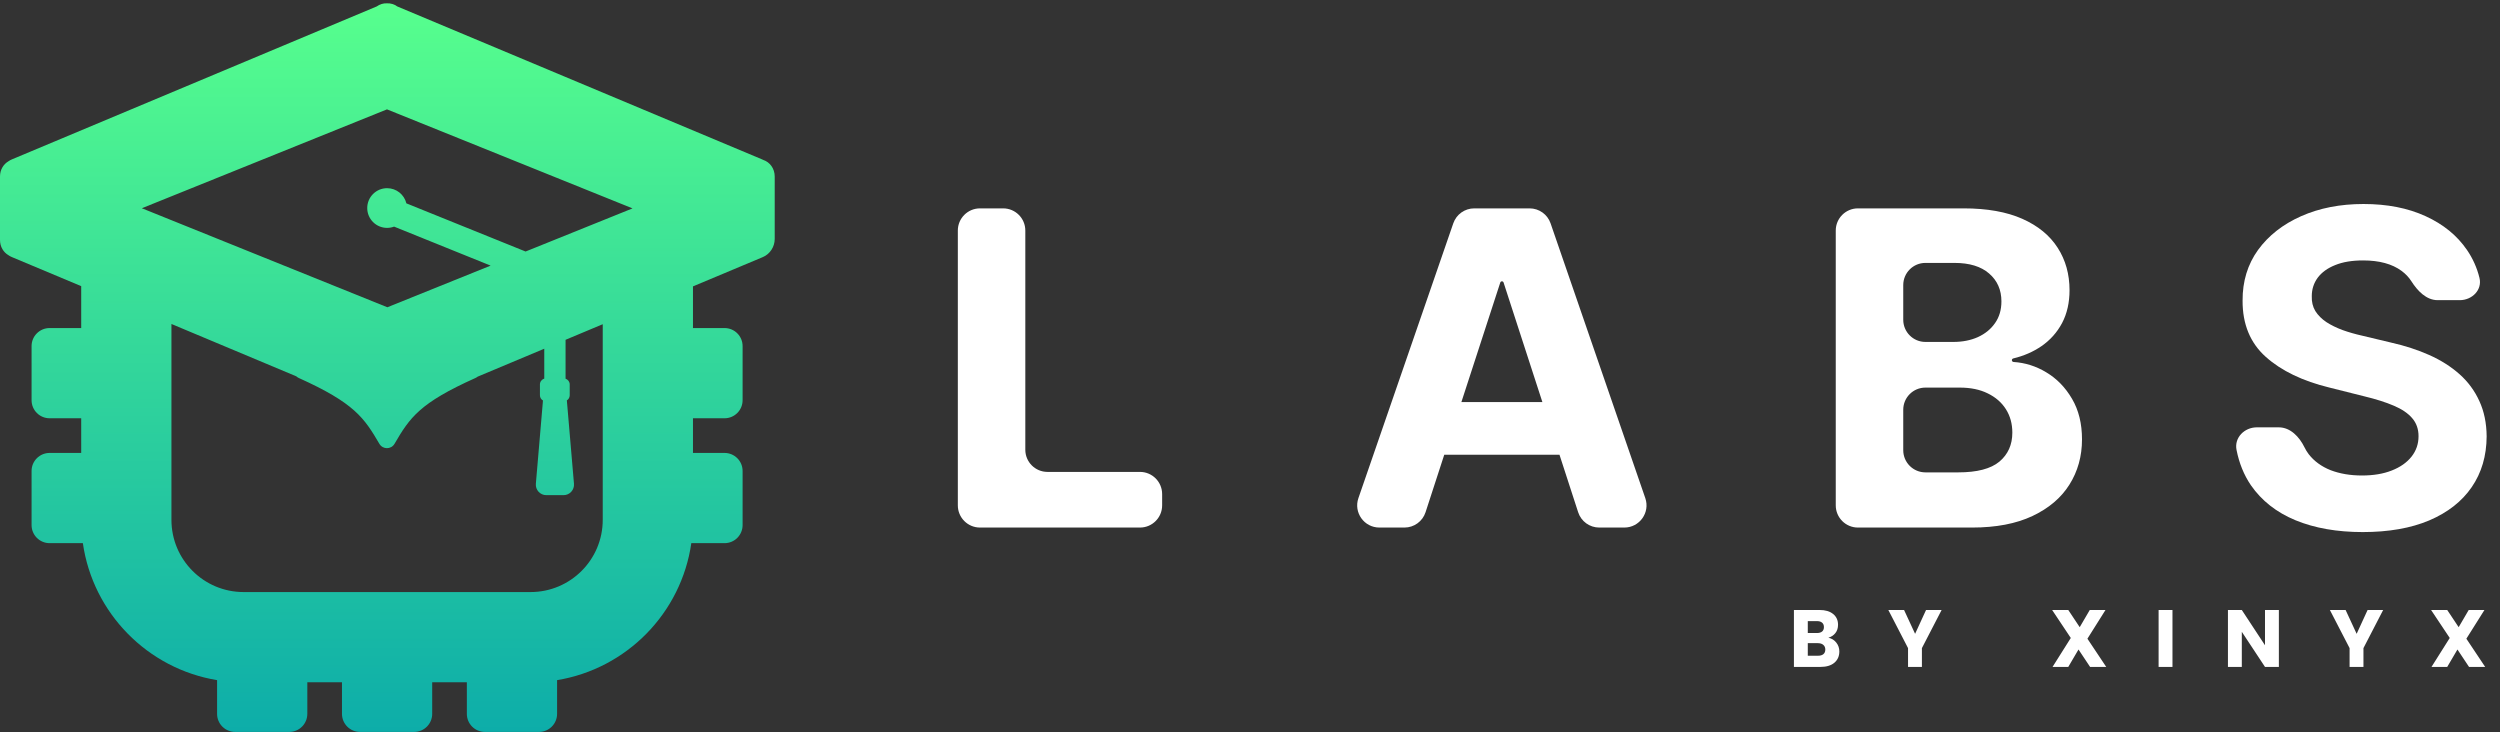 <svg width="181" height="53" viewBox="0 0 181 53" fill="none" xmlns="http://www.w3.org/2000/svg">
<rect x="0" y="0" width="181" height="53" fill="#333333" stroke="none"/>
<path fill-rule="evenodd" clip-rule="evenodd" d="M27.275 0.466L0.86 11.54C0.771 11.577 0.687 11.624 0.61 11.678C0.25 11.888 1.02434e-05 12.288 1.0148e-05 12.781L1.01353e-05 12.847C3.38005e-06 12.849 -1.72794e-10 12.851 0 12.852L4.38294e-07 17.372C4.86089e-07 17.865 0.25 18.265 0.61 18.475C0.687 18.529 0.771 18.576 0.86 18.613L5.879 20.717V23.751H3.593C2.871 23.751 2.286 24.336 2.286 25.057L2.286 28.977C2.286 29.698 2.871 30.283 3.593 30.283H5.879V32.792H3.593C2.871 32.792 2.286 33.377 2.286 34.098L2.286 38.018C2.286 38.74 2.871 39.325 3.593 39.325H5.999C6.726 44.391 10.684 48.415 15.717 49.242V51.684C15.717 52.406 16.302 52.991 17.024 52.991H20.943C21.665 52.991 22.25 52.406 22.25 51.684V49.398H24.759V51.684C24.759 52.406 25.343 52.991 26.065 52.991H29.985C30.706 52.991 31.291 52.406 31.291 51.684V49.398H33.8V51.684C33.8 52.406 34.385 52.991 35.106 52.991H39.026C39.748 52.991 40.333 52.406 40.333 51.684V49.242C45.366 48.415 49.324 44.391 50.051 39.325H52.457C53.179 39.325 53.764 38.74 53.764 38.018V34.098C53.764 33.377 53.179 32.792 52.457 32.792H50.171V30.283H52.457C53.179 30.283 53.764 29.698 53.764 28.977V25.057C53.764 24.336 53.179 23.751 52.457 23.751H50.171V20.734L55.23 18.613C55.744 18.397 56.089 17.87 56.089 17.301V12.781C56.089 12.194 55.735 11.738 55.261 11.579C55.234 11.565 55.206 11.552 55.177 11.54L28.762 0.466C28.55 0.31 28.289 0.229 28.018 0.24C27.748 0.229 27.487 0.31 27.275 0.466ZM45.795 15.087L28.018 7.918L10.268 15.077L28.045 22.246L35.521 19.231L28.532 16.407C28.375 16.467 28.203 16.499 28.025 16.499C27.231 16.499 26.588 15.856 26.588 15.062C26.588 14.268 27.231 13.625 28.025 13.625C28.702 13.625 29.27 14.093 29.422 14.723L38.052 18.21L45.795 15.087ZM21.45 27.245L12.412 23.456V37.64C12.412 40.526 14.752 42.865 17.638 42.865H38.412C41.298 42.865 43.638 40.526 43.638 37.639V23.473L40.947 24.601V27.418C41.121 27.476 41.247 27.64 41.247 27.834V28.617C41.247 28.775 41.164 28.912 41.04 28.99L41.556 35.027C41.593 35.469 41.245 35.849 40.801 35.849H39.551C39.107 35.849 38.758 35.469 38.796 35.027L39.311 28.997C39.18 28.922 39.091 28.78 39.091 28.617V27.834C39.091 27.635 39.224 27.467 39.405 27.414V25.247L34.581 27.27C34.535 27.307 34.483 27.34 34.424 27.366C30.387 29.174 29.67 30.232 28.567 32.127C28.32 32.553 27.714 32.555 27.465 32.13C26.369 30.256 25.663 29.182 21.638 27.369C21.565 27.336 21.502 27.294 21.45 27.245Z" fill="url(#paint0_linear_1_679)"/>
<path d="M70.952 38.195C70.066 38.195 69.347 37.476 69.347 36.589V16.691C69.347 15.805 70.066 15.086 70.952 15.086H72.627C73.514 15.086 74.233 15.805 74.233 16.691V32.561C74.233 33.448 74.951 34.166 75.838 34.166H82.534C83.421 34.166 84.139 34.885 84.139 35.772V36.589C84.139 37.476 83.421 38.195 82.534 38.195H70.952Z" fill="white"/>
<path d="M103.21 37.086C102.995 37.747 102.379 38.195 101.683 38.195H99.867C98.764 38.195 97.989 37.108 98.349 36.065L105.218 16.168C105.441 15.52 106.051 15.086 106.736 15.086H110.743C111.428 15.086 112.037 15.521 112.261 16.168L119.12 36.066C119.479 37.108 118.705 38.195 117.602 38.195H115.785C115.089 38.195 114.473 37.747 114.258 37.085L108.858 20.453C108.841 20.401 108.793 20.367 108.739 20.367C108.686 20.367 108.638 20.401 108.621 20.452L103.21 37.086ZM102.522 30.717C102.522 29.83 103.241 29.111 104.128 29.111H113.284C114.17 29.111 114.889 29.83 114.889 30.717V31.32C114.889 32.206 114.17 32.925 113.284 32.925H104.128C103.241 32.925 102.522 32.206 102.522 31.32V30.717Z" fill="white"/>
<path d="M134.514 38.195C133.628 38.195 132.909 37.476 132.909 36.589V16.691C132.909 15.805 133.628 15.086 134.514 15.086H142.161C143.861 15.086 145.279 15.338 146.415 15.842C147.551 16.346 148.405 17.046 148.977 17.941C149.548 18.828 149.834 19.851 149.834 21.01C149.834 21.912 149.654 22.706 149.293 23.391C148.931 24.068 148.435 24.624 147.803 25.061C147.205 25.471 146.524 25.768 145.759 25.951C145.701 25.965 145.659 26.017 145.659 26.077C145.659 26.146 145.713 26.202 145.782 26.207C146.616 26.261 147.399 26.507 148.13 26.945C148.905 27.404 149.533 28.047 150.015 28.874C150.496 29.694 150.737 30.672 150.737 31.808C150.737 33.034 150.432 34.129 149.823 35.092C149.221 36.047 148.33 36.803 147.149 37.36C145.968 37.916 144.512 38.195 142.782 38.195H134.514ZM137.795 32.595C137.795 33.481 138.513 34.2 139.4 34.2H141.778C143.139 34.2 144.132 33.941 144.757 33.422C145.381 32.895 145.693 32.196 145.693 31.323C145.693 30.683 145.539 30.119 145.23 29.63C144.922 29.141 144.482 28.758 143.91 28.48C143.346 28.201 142.673 28.062 141.891 28.062H139.4C138.513 28.062 137.795 28.781 137.795 29.667V32.595ZM137.795 23.15C137.795 24.037 138.513 24.756 139.4 24.756H141.417C142.086 24.756 142.68 24.639 143.199 24.406C143.726 24.165 144.14 23.827 144.441 23.391C144.749 22.954 144.903 22.431 144.903 21.822C144.903 20.987 144.606 20.314 144.012 19.802C143.425 19.291 142.59 19.035 141.507 19.035H139.4C138.513 19.035 137.795 19.754 137.795 20.641V23.15Z" fill="white"/>
<path d="M176.489 21.732C175.663 21.732 175.028 21.059 174.584 20.363C174.401 20.076 174.163 19.825 173.872 19.611C173.188 19.107 172.259 18.855 171.085 18.855C170.288 18.855 169.615 18.967 169.065 19.193C168.516 19.411 168.095 19.716 167.802 20.107C167.516 20.498 167.373 20.942 167.373 21.439C167.358 21.852 167.444 22.213 167.632 22.522C167.828 22.83 168.095 23.097 168.434 23.323C168.772 23.541 169.163 23.733 169.607 23.898C170.051 24.056 170.525 24.192 171.029 24.305L173.105 24.801C174.113 25.027 175.038 25.328 175.881 25.704C176.723 26.08 177.453 26.543 178.07 27.092C178.687 27.641 179.164 28.288 179.503 29.032C179.849 29.777 180.026 30.631 180.033 31.594C180.026 33.008 179.665 34.234 178.95 35.272C178.243 36.303 177.22 37.104 175.881 37.676C174.549 38.24 172.943 38.522 171.063 38.522C169.197 38.522 167.572 38.236 166.188 37.664C164.812 37.093 163.736 36.246 162.961 35.126C162.46 34.388 162.114 33.536 161.924 32.571C161.75 31.687 162.495 30.939 163.396 30.939H164.981C165.826 30.939 166.473 31.627 166.844 32.385C166.93 32.561 167.031 32.726 167.147 32.88C167.546 33.392 168.076 33.779 168.738 34.042C169.408 34.298 170.164 34.426 171.006 34.426C171.834 34.426 172.552 34.306 173.161 34.065C173.778 33.824 174.256 33.489 174.594 33.061C174.933 32.632 175.102 32.139 175.102 31.582C175.102 31.063 174.948 30.627 174.64 30.273C174.339 29.92 173.895 29.619 173.308 29.371C172.729 29.123 172.018 28.897 171.176 28.694L168.659 28.062C166.711 27.588 165.173 26.847 164.044 25.839C162.916 24.831 162.356 23.473 162.363 21.766C162.356 20.367 162.728 19.144 163.48 18.099C164.24 17.053 165.282 16.237 166.606 15.65C167.93 15.063 169.434 14.77 171.119 14.77C172.834 14.77 174.331 15.063 175.61 15.65C176.896 16.237 177.897 17.053 178.611 18.099C179.032 18.714 179.333 19.386 179.513 20.116C179.729 20.987 178.982 21.732 178.085 21.732H176.489Z" fill="white"/>
<path d="M132.375 46.171C132.614 46.222 132.806 46.341 132.951 46.529C133.095 46.713 133.168 46.925 133.168 47.163C133.168 47.508 133.046 47.782 132.804 47.986C132.565 48.185 132.23 48.285 131.8 48.285H129.88V44.163H131.735C132.154 44.163 132.481 44.259 132.716 44.451C132.954 44.643 133.074 44.903 133.074 45.232C133.074 45.474 133.009 45.676 132.88 45.837C132.755 45.997 132.586 46.108 132.375 46.171ZM130.884 45.831H131.541C131.706 45.831 131.831 45.795 131.917 45.725C132.007 45.651 132.052 45.543 132.052 45.402C132.052 45.261 132.007 45.153 131.917 45.079C131.831 45.005 131.706 44.968 131.541 44.968H130.884V45.831ZM131.624 47.475C131.792 47.475 131.921 47.437 132.011 47.363C132.105 47.285 132.152 47.173 132.152 47.028C132.152 46.884 132.103 46.77 132.005 46.688C131.911 46.606 131.78 46.565 131.612 46.565H130.884V47.475H131.624ZM140.573 44.163L139.146 46.923V48.285H138.142V46.923L136.715 44.163H137.854L138.653 45.889L139.446 44.163H140.573ZM151.323 48.285L150.483 47.023L149.743 48.285H148.604L149.925 46.189L148.575 44.163H149.743L150.571 45.408L151.299 44.163H152.438L151.129 46.242L152.491 48.285H151.323ZM157.287 44.163V48.285H156.283V44.163H157.287ZM164.99 48.285H163.986L162.307 45.742V48.285H161.303V44.163H162.307L163.986 46.717V44.163H164.99V48.285ZM172.541 44.163L171.114 46.923V48.285H170.11V46.923L168.683 44.163H169.822L170.621 45.889L171.414 44.163H172.541ZM178.758 48.285L177.919 47.023L177.179 48.285H176.04L177.361 46.189L176.01 44.163H177.179L178.007 45.408L178.735 44.163H179.874L178.565 46.242L179.927 48.285H178.758Z" fill="white"/>
<defs>
<linearGradient id="paint0_linear_1_679" x1="28.045" y1="0.239" x2="28.045" y2="52.991" gradientUnits="userSpaceOnUse">
<stop stop-color="#57FF8D"/>
<stop offset="1" stop-color="#0DADA9"/>
</linearGradient>
</defs>
</svg>
